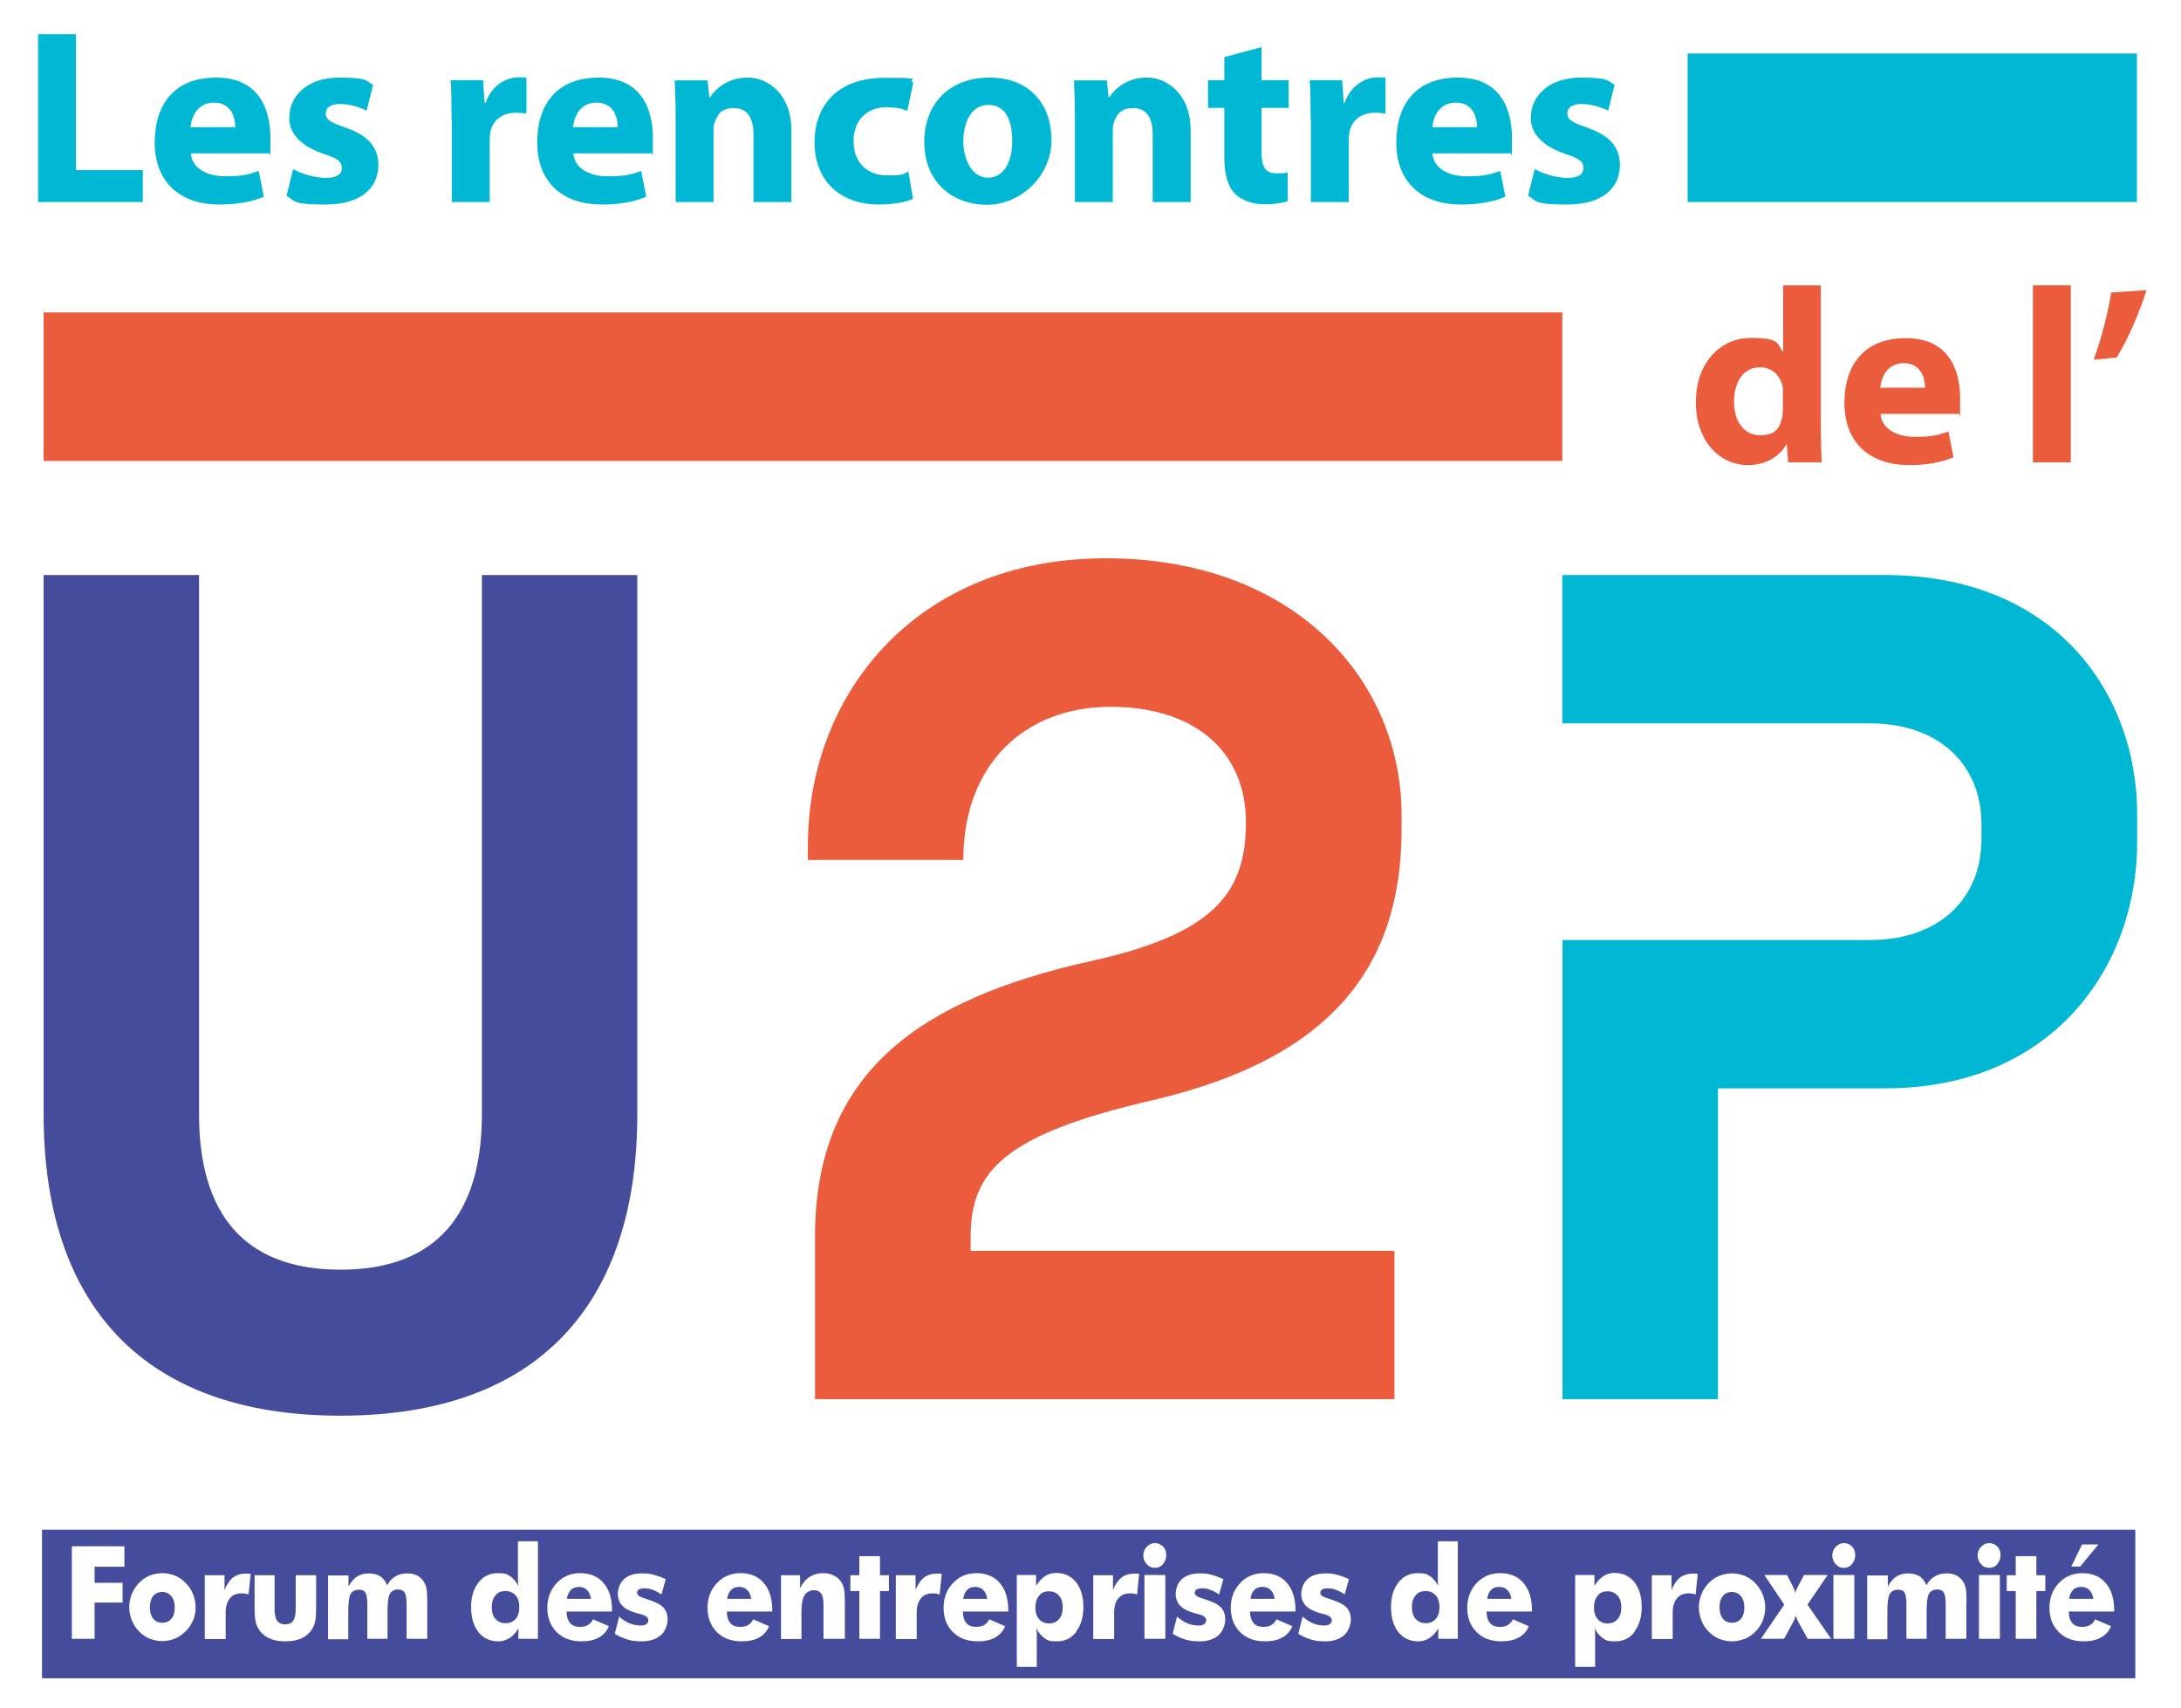 <svg xmlns="http://www.w3.org/2000/svg" id="Calque_1" data-name="Calque 1" viewBox="0 0 950 744"><defs><style>      .cls-1 {        fill: #454c9b;      }      .cls-1, .cls-2, .cls-3 {        stroke-width: 0px;      }      .cls-2 {        fill: #00b7d4;      }      .cls-3 {        fill: #eb5c3c;      }    </style></defs><path class="cls-3" d="M607.4,544.9v64.6h-252.4v-70.8c0-72.3,46.7-103.6,120-120,53.9-11.8,67.7-29.8,67.7-60.5s-22.1-50.3-59-50.3-64.1,24.6-64.1,66.7h-67.7v-6.2c0-66.2,47.2-125.2,129.8-125.2s128.8,53.4,128.8,111.8v6.2c0,60.5-31.3,100-108.2,118-64.6,14.9-79.5,30.8-79.5,59.5v6.2h184.7Z"></path><path class="cls-1" d="M277.6,250.5v234.9c0,82.6-43.1,131.3-129.3,131.3S19,568,19,485.4v-234.9h67.7v234.9c0,42.6,19,67.7,61.6,67.7s61.6-25.1,61.6-67.7v-234.9h67.7Z"></path><path class="cls-2" d="M680.5,409.5h133.9c30.3,0,48.7-18,48.7-44.1v-6.2c0-26.2-18.5-44.1-48.7-44.1h-133.9v-64.6h140.6c74.4,0,109.8,51.8,109.8,104.1v12.3c0,54.4-36.9,107.2-109.8,107.2h-72.8v135.4h-67.7v-200.1Z"></path><rect class="cls-2" x="735.1" y="23.3" width="195.7" height="64.7"></rect><rect class="cls-3" x="19" y="136.1" width="661.5" height="64.7"></rect><g><path class="cls-2" d="M16.6,14.9h16.5v59.2h29.1v13.9H16.6V14.9Z"></path><path class="cls-2" d="M83.1,66.7c.5,6.8,7.3,10.1,15,10.1s10.2-.8,14.6-2.3l2.2,11.2c-5.4,2.3-12,3.4-19.2,3.4-18,0-28.3-10.4-28.3-27s8.5-28.3,26.8-28.3,23.6,13.3,23.6,26.5-.3,5.3-.5,6.5h-34.2ZM102.5,55.4c0-4-1.7-10.7-9.2-10.7s-9.9,6.4-10.3,10.7h19.5Z"></path><path class="cls-2" d="M127.6,73.6c3,1.8,9.3,3.9,14.2,3.9s7.1-1.6,7.1-4.3-1.6-4.1-7.7-6.1c-11.1-3.7-15.3-9.7-15.2-15.8,0-10,8.5-17.5,21.6-17.5s11.6,1.5,14.9,3.1l-2.8,11.3c-2.4-1.2-7.1-2.9-11.5-2.9s-6.3,1.6-6.3,4.2,2.1,3.9,8.6,6.1c10.1,3.5,14.2,8.6,14.3,16.3,0,10-7.7,17.2-22.9,17.2s-13.1-1.6-17.1-3.8l2.9-11.7Z"></path><path class="cls-2" d="M196.7,52.4c0-7.8-.1-12.9-.4-17.5h14.1l.7,9.9h.4c2.7-7.8,9.1-11.1,14.3-11.1s2.3.1,3.5.3v15.5c-1.3-.2-2.6-.4-4.4-.4-6.1,0-10.2,3.1-11.3,8.4-.2,1.1-.3,2.3-.3,3.7v26.8h-16.5v-35.6Z"></path><path class="cls-2" d="M249.7,66.7c.5,6.8,7.3,10.1,15,10.1s10.2-.8,14.6-2.3l2.2,11.2c-5.4,2.3-12,3.4-19.2,3.4-18,0-28.3-10.4-28.3-27s8.5-28.3,26.8-28.3,23.6,13.3,23.6,26.5-.3,5.3-.5,6.5h-34.2ZM269.1,55.4c0-4-1.7-10.7-9.2-10.7s-9.9,6.4-10.3,10.7h19.5Z"></path><path class="cls-2" d="M294.3,51.9c0-6.6-.2-12.1-.4-16.9h14.3l.8,7.4h.3c2.2-3.5,7.5-8.6,16.4-8.6s19,7.3,19,22.9v31.3h-16.5v-29.4c0-6.8-2.4-11.5-8.4-11.5s-7.3,3.1-8.5,6.2c-.4,1.1-.5,2.6-.5,4.1v30.6h-16.5v-36.1Z"></path><path class="cls-2" d="M397.7,86.6c-2.9,1.4-8.5,2.5-14.8,2.5-17.1,0-28.1-10.5-28.1-27.1s10.6-28.1,30.4-28.1,9.1.8,12.6,2.1l-2.6,12.3c-2-.9-4.9-1.6-9.2-1.6-8.7,0-14.3,6.2-14.2,14.8,0,9.8,6.5,14.9,14.5,14.9s6.9-.6,9.4-1.7l2,12.1Z"></path><path class="cls-2" d="M430,89.2c-15.5,0-27.4-10.2-27.4-27.3s11.3-28.1,28.4-28.1,27,11.2,27,27.2-13.8,28.2-27.9,28.2h-.1ZM430.4,77.4c6.5,0,10.5-6.4,10.5-15.9s-3-15.8-10.5-15.8-10.8,8-10.8,15.9,3.8,15.8,10.7,15.8h.1Z"></path><path class="cls-2" d="M468.2,51.9c0-6.6-.2-12.1-.4-16.9h14.3l.8,7.4h.3c2.2-3.5,7.5-8.6,16.4-8.6s19,7.3,19,22.9v31.3h-16.5v-29.4c0-6.8-2.4-11.5-8.4-11.5s-7.3,3.1-8.5,6.2c-.4,1.1-.5,2.6-.5,4.1v30.6h-16.5v-36.1Z"></path><path class="cls-2" d="M549.5,20.5v14.4h11.8v12.1h-11.8v19.2c0,6.4,1.6,9.3,6.5,9.3s3.4-.1,4.9-.4v12.5c-2,.8-6,1.4-10.5,1.4s-9.8-1.8-12.5-4.6c-3-3.1-4.6-8.2-4.6-15.7v-21.7h-7.1v-12.1h7.1v-10l16.2-4.4Z"></path><path class="cls-2" d="M570.9,52.4c0-7.8-.1-12.9-.4-17.5h14.1l.7,9.9h.4c2.7-7.8,9.1-11.1,14.3-11.1s2.3.1,3.5.3v15.5c-1.3-.2-2.6-.4-4.4-.4-6.1,0-10.2,3.1-11.3,8.4-.2,1.1-.3,2.3-.3,3.7v26.8h-16.5v-35.6Z"></path><path class="cls-2" d="M623.9,66.7c.5,6.8,7.3,10.1,15,10.1s10.2-.8,14.6-2.3l2.2,11.2c-5.4,2.3-12,3.4-19.2,3.4-18,0-28.3-10.4-28.3-27s8.5-28.3,26.8-28.3,23.6,13.3,23.6,26.5-.3,5.3-.5,6.5h-34.2ZM643.4,55.4c0-4-1.7-10.7-9.2-10.7s-9.9,6.4-10.3,10.7h19.5Z"></path><path class="cls-2" d="M668.4,73.6c3,1.8,9.3,3.9,14.2,3.9s7.1-1.6,7.1-4.3-1.6-4.1-7.7-6.1c-11.1-3.7-15.3-9.7-15.2-15.8,0-10,8.5-17.5,21.6-17.5s11.6,1.5,14.9,3.1l-2.8,11.3c-2.4-1.2-7.1-2.9-11.5-2.9s-6.3,1.6-6.3,4.2,2.1,3.9,8.6,6.1c10.1,3.5,14.2,8.6,14.3,16.3,0,10-7.7,17.2-22.9,17.2s-13.1-1.6-17.1-3.8l2.9-11.7Z"></path></g><g><path class="cls-1" d="M653,691.3c-1.5,0-2.7.4-3.5,1.3-.9.9-1.5,2.2-1.7,3.9h10.5c-.2-1.6-.7-2.8-1.7-3.8-.9-1-2.1-1.4-3.5-1.4Z"></path><path class="cls-1" d="M700.2,693.2c-1.8,0-3.3.6-4.3,1.9-1,1.2-1.6,3-1.6,5.1s.5,3.9,1.6,5.1c1,1.2,2.5,1.9,4.3,1.9s3.3-.6,4.4-1.9c1.1-1.2,1.6-3,1.6-5.1s-.5-3.9-1.6-5.1c-1.1-1.2-2.5-1.9-4.4-1.9Z"></path><path class="cls-1" d="M456.9,693.2c-1.8,0-3.3.6-4.3,1.9-1,1.2-1.6,3-1.6,5.1s.5,3.9,1.6,5.1c1,1.2,2.5,1.9,4.3,1.9s3.3-.6,4.4-1.9c1.1-1.2,1.6-3,1.6-5.1s-.5-3.9-1.6-5.1c-1.1-1.2-2.5-1.9-4.4-1.9Z"></path><path class="cls-1" d="M906.5,691.3c-1.5,0-2.7.4-3.5,1.3-.9.9-1.5,2.2-1.7,3.9h10.5c-.2-1.6-.7-2.8-1.7-3.8-.9-1-2.1-1.4-3.5-1.4Z"></path><path class="cls-1" d="M754.4,693.5c-1.7,0-3,.6-4,1.8-1,1.2-1.4,2.8-1.4,4.9s.5,3.7,1.4,4.9c1,1.2,2.3,1.8,4,1.8s3-.6,4-1.8c1-1.2,1.4-2.8,1.4-4.9s-.5-3.7-1.5-4.9c-1-1.2-2.3-1.8-3.9-1.8Z"></path><path class="cls-1" d="M252.2,691.3c-1.5,0-2.7.4-3.5,1.3-.9.9-1.5,2.2-1.8,3.9h10.5c-.2-1.6-.7-2.8-1.7-3.8-.9-1-2.1-1.4-3.5-1.4Z"></path><path class="cls-1" d="M424.8,691.3c-1.5,0-2.7.4-3.5,1.3-.9.9-1.5,2.2-1.8,3.9h10.5c-.2-1.6-.7-2.8-1.7-3.8-.9-1-2.1-1.4-3.5-1.4Z"></path><path class="cls-1" d="M549.9,691.3c-1.5,0-2.7.4-3.5,1.3-.9.9-1.5,2.2-1.7,3.9h10.5c-.2-1.6-.7-2.8-1.7-3.8-.9-1-2.1-1.4-3.5-1.4Z"></path><path class="cls-1" d="M620.9,693.1c-1.8,0-3.3.6-4.3,1.9-1.1,1.2-1.6,3-1.6,5.1s.5,3.9,1.6,5.1c1.1,1.2,2.5,1.9,4.4,1.9s3.3-.6,4.4-1.9c1.1-1.2,1.6-3,1.6-5.1s-.5-3.9-1.6-5.1c-1.1-1.2-2.5-1.9-4.4-1.9Z"></path><path class="cls-1" d="M322,691.3c-1.5,0-2.7.4-3.5,1.3-.9.9-1.5,2.2-1.8,3.9h10.5c-.2-1.6-.7-2.8-1.7-3.8-.9-1-2.1-1.4-3.5-1.4Z"></path><path class="cls-1" d="M54.3,666.4H18.3v64.7h911.8v-64.7H54.3ZM54.2,682.5h-13v7h12.2v8.6h-12.2v15.8h-9.9v-40.3h22.9v8.8ZM906.8,672.8h7.2l-7.9,9.6h-3.9l4.7-9.6ZM84.1,705.8c-.7,1.8-1.8,3.4-3.2,4.8-1.4,1.4-3,2.5-4.7,3.2-1.7.7-3.6,1.1-5.5,1.1s-3.8-.4-5.6-1.1c-1.7-.7-3.3-1.8-4.6-3.2-1.4-1.4-2.4-3-3.1-4.8-.7-1.8-1.1-3.7-1.1-5.7s.4-4,1.1-5.7c.7-1.8,1.8-3.4,3.1-4.8,1.3-1.4,2.9-2.5,4.6-3.2,1.7-.7,3.6-1.1,5.6-1.1s3.9.4,5.6,1.1c1.7.7,3.3,1.8,4.6,3.2,1.4,1.4,2.5,3.1,3.2,4.9.7,1.8,1.1,3.7,1.1,5.7s-.4,3.9-1.1,5.7ZM108.3,694.6c-.5-.2-1.1-.3-1.6-.4s-1-.1-1.5-.1c-2.2,0-3.9.7-5.1,2.2s-1.8,3.5-1.8,6.2v11.5h-9.1v-27.8h8.6v6.5c.9-2.4,2.1-4.2,3.6-5.4,1.5-1.2,3.4-1.8,5.6-1.8s.7,0,1.1,0c.4,0,.7,0,1.1.1l-.9,8.9ZM137.7,700.4c0,3.1-.2,5.5-.7,7-.5,1.5-1.3,2.9-2.4,4-1.1,1.2-2.6,2.1-4.3,2.7-1.7.6-3.7.9-6,.9s-4.3-.3-6-.9c-1.7-.6-3.1-1.5-4.3-2.7-1.1-1.1-1.9-2.5-2.4-4-.5-1.5-.7-3.9-.7-7v-14.2h8.7v14.8c0,2.3.4,4,1.1,5,.7,1,1.9,1.6,3.5,1.6s2.8-.5,3.5-1.5,1.1-2.7,1.1-5.1v-14.8h8.9v14.2ZM186.1,698v15.9h-9v-15.1c0-2.4-.3-4.1-.8-5-.6-.9-1.5-1.4-2.9-1.4s-2.9.6-3.6,1.9c-.7,1.3-1,3.9-1,7.8v11.8h-8.8v-15.1c0-2.4-.3-4.1-.8-5-.5-.9-1.5-1.3-2.9-1.3s-2.9.6-3.6,1.9c-.7,1.3-1,3.9-1,7.9v11.8h-8.8v-27.8h8.9v4.8c1.1-2,2.3-3.4,3.7-4.3,1.4-.9,3.1-1.4,5-1.4s3.8.4,5.2,1.3c1.3.9,2.3,2.2,2.9,3.9,1-1.8,2.2-3.1,3.7-3.9,1.4-.9,3.2-1.3,5.1-1.3s2.9.3,4.1.8c1.2.6,2.1,1.4,2.9,2.5.6.9,1.1,1.9,1.3,3.1.3,1.2.4,3.1.4,5.7v.6ZM234.2,713.9h-8.4v-4.5c-1.2,1.9-2.5,3.3-3.9,4.2s-3.1,1.4-4.8,1.4c-3.6,0-6.5-1.3-8.7-4-2.1-2.7-3.2-6.3-3.2-10.9s1.1-8,3.2-10.7c2.1-2.7,4.9-4.1,8.4-4.1s4,.4,5.3,1.3c1.4.8,2.6,2.3,3.7,4.2-.1-.7-.2-1.4-.2-2.2,0-.8,0-1.7,0-2.7v-14.5h8.7v42.6ZM266.4,702h-19.6c0,2.1.5,3.8,1.5,5,1,1.2,2.4,1.7,4.3,1.7s2.5-.3,3.5-.8c.9-.6,1.7-1.4,2.2-2.5l6.9,3c-.8,2.1-2.3,3.8-4.3,4.9-2.1,1.2-4.6,1.7-7.6,1.7-4.5,0-8.1-1.3-10.8-4-2.7-2.7-4.1-6.2-4.1-10.6s1.4-7.9,4.1-10.8c2.7-2.9,6.2-4.3,10.3-4.3s7.7,1.4,10.1,4.3c2.5,2.9,3.7,6.9,3.7,11.9v.5ZM287.7,712.4c-2,1.7-4.7,2.6-8.1,2.6s-4.4-.3-6.3-.8c-1.9-.6-3.8-1.4-5.5-2.5l1.9-7.5c1.3,1.2,2.8,2.2,4.4,2.9,1.6.7,3.2,1,4.8,1s2-.2,2.6-.6c.6-.4.9-1,.9-1.7,0-1.2-1.2-2.1-3.6-2.7-.8-.2-1.4-.4-1.9-.5-2.7-.8-4.7-1.9-5.9-3.2-1.2-1.3-1.9-3-1.9-5.1s.9-4.8,2.8-6.5c1.9-1.6,4.4-2.4,7.7-2.4s3.3.2,5.1.6c1.7.4,3.5,1.1,5.3,1.9l-1.9,6.7c-1.2-.9-2.4-1.5-3.7-2-1.2-.5-2.5-.7-3.7-.7s-1.8.2-2.4.5c-.5.3-.8.9-.8,1.5,0,1,1.2,1.8,3.6,2.5.5.2,1,.3,1.2.4,3.2,1,5.3,2.1,6.6,3.4,1.2,1.3,1.9,3.1,1.9,5.3s-1,5.1-3,6.9ZM336.2,702h-19.6c0,2.1.5,3.8,1.5,5,1,1.2,2.4,1.7,4.3,1.7s2.5-.3,3.5-.8c.9-.6,1.7-1.4,2.2-2.5l6.9,3c-.8,2.1-2.3,3.8-4.3,4.9-2.1,1.2-4.6,1.7-7.6,1.7-4.5,0-8.1-1.3-10.8-4-2.7-2.7-4.1-6.2-4.1-10.6s1.4-7.9,4.1-10.8c2.7-2.9,6.2-4.3,10.3-4.3s7.7,1.4,10.1,4.3c2.5,2.9,3.7,6.9,3.7,11.9v.5ZM367.8,713.9h-9.1v-14.9c0-2.2-.3-3.8-1-4.8-.7-1-1.8-1.5-3.2-1.5s-3.3.8-4.1,2.3c-.9,1.5-1.3,3.9-1.3,7.3v11.7h-8.9v-27.8h8.3v5.6c1.2-2.3,2.6-3.9,4.2-4.9,1.6-1,3.5-1.6,5.7-1.6s3.2.3,4.5.9c1.3.6,2.4,1.4,3.2,2.5.7.9,1.2,2.1,1.5,3.4s.4,3.3.4,6v15.9ZM387.2,693.1h-3.9v20.8h-9v-20.8h-3.9v-6.9h3.9v-8.3h9v8.3h3.9v6.9ZM409.3,694.6c-.5-.2-1.1-.3-1.6-.4s-1-.1-1.5-.1c-2.2,0-3.9.7-5.1,2.2s-1.8,3.5-1.8,6.2v11.5h-9.1v-27.8h8.6v6.5c.9-2.4,2.1-4.2,3.6-5.4,1.5-1.2,3.4-1.8,5.6-1.8s.7,0,1.1,0c.4,0,.7,0,1.1.1l-.9,8.9ZM439,702h-19.6c0,2.1.5,3.8,1.5,5,1,1.2,2.4,1.7,4.3,1.7s2.5-.3,3.5-.8c.9-.6,1.7-1.4,2.2-2.5l6.9,3c-.8,2.1-2.3,3.8-4.3,4.9-2.1,1.2-4.6,1.7-7.6,1.7-4.5,0-8.1-1.3-10.8-4-2.7-2.7-4.1-6.2-4.1-10.6s1.4-7.9,4.1-10.8c2.7-2.9,6.2-4.3,10.3-4.3s7.7,1.4,10.1,4.3c2.5,2.9,3.7,6.9,3.7,11.9v.5ZM468.8,710.9c-2.1,2.7-4.9,4.1-8.4,4.1s-4-.4-5.3-1.3c-1.4-.9-2.6-2.3-3.7-4.3,0,.5.2,1.2.2,2,0,.8,0,1.8,0,2.9v11.8h-8.7v-40h8.4v4.7c1.2-1.9,2.5-3.3,3.9-4.2,1.4-.9,3.1-1.4,4.8-1.4,3.6,0,6.5,1.3,8.7,4,2.1,2.7,3.2,6.3,3.2,10.8s-1.1,8-3.2,10.8ZM495.3,694.6c-.5-.2-1.1-.3-1.6-.4s-1-.1-1.5-.1c-2.2,0-3.9.7-5.1,2.2s-1.8,3.5-1.8,6.2v11.5h-9.1v-27.8h8.6v6.5c.9-2.4,2.1-4.2,3.6-5.4,1.5-1.2,3.4-1.8,5.6-1.8s.7,0,1.1,0c.4,0,.7,0,1.1.1l-.9,8.9ZM507.6,713.9h-9.1v-27.8h9.1v27.8ZM506.6,681.4c-1,1.1-2.2,1.6-3.6,1.6s-2.5-.5-3.5-1.6c-1-1.1-1.5-2.4-1.5-3.8s.5-2.7,1.5-3.8c1-1,2.2-1.6,3.5-1.6s2.6.5,3.6,1.5c1,1,1.4,2.3,1.4,3.8s-.5,2.8-1.5,3.9ZM530.7,712.4c-2,1.7-4.7,2.6-8.1,2.6s-4.4-.3-6.3-.8c-1.9-.6-3.8-1.4-5.5-2.5l1.9-7.5c1.3,1.2,2.8,2.2,4.4,2.9,1.6.7,3.2,1,4.8,1s2-.2,2.6-.6c.6-.4.9-1,.9-1.7,0-1.2-1.2-2.1-3.6-2.7-.8-.2-1.4-.4-1.9-.5-2.7-.8-4.7-1.9-5.9-3.2-1.2-1.3-1.9-3-1.9-5.1s.9-4.8,2.8-6.5c1.9-1.6,4.4-2.4,7.7-2.4s3.3.2,5,.6c1.7.4,3.5,1.1,5.3,1.9l-1.9,6.7c-1.2-.9-2.4-1.5-3.7-2-1.2-.5-2.5-.7-3.7-.7s-1.8.2-2.4.5c-.5.3-.8.9-.8,1.5,0,1,1.2,1.8,3.6,2.5.5.2,1,.3,1.2.4,3.2,1,5.3,2.1,6.6,3.4,1.2,1.3,1.9,3.1,1.9,5.3s-1,5.1-3,6.9ZM564.1,702h-19.6c0,2.1.5,3.8,1.5,5,1,1.2,2.4,1.7,4.3,1.7s2.5-.3,3.5-.8c.9-.6,1.7-1.4,2.2-2.5l6.9,3c-.8,2.1-2.3,3.8-4.3,4.9-2.1,1.2-4.6,1.7-7.6,1.7-4.5,0-8.1-1.3-10.8-4-2.7-2.7-4.1-6.2-4.1-10.6s1.4-7.9,4.1-10.8c2.7-2.9,6.2-4.3,10.3-4.3s7.7,1.4,10.1,4.3c2.5,2.9,3.7,6.9,3.7,11.9v.5ZM585.4,712.4c-2,1.7-4.7,2.6-8.1,2.6s-4.4-.3-6.3-.8c-1.9-.6-3.8-1.4-5.5-2.5l1.9-7.5c1.3,1.2,2.8,2.2,4.4,2.9,1.6.7,3.2,1,4.8,1s2-.2,2.6-.6c.6-.4.9-1,.9-1.7,0-1.2-1.2-2.1-3.6-2.7-.8-.2-1.4-.4-1.9-.5-2.7-.8-4.7-1.9-5.9-3.2-1.2-1.3-1.9-3-1.9-5.1s.9-4.8,2.8-6.5c1.9-1.6,4.4-2.4,7.7-2.4s3.3.2,5,.6c1.7.4,3.5,1.1,5.3,1.9l-1.9,6.7c-1.2-.9-2.4-1.5-3.7-2-1.2-.5-2.5-.7-3.7-.7s-1.8.2-2.4.5c-.5.3-.8.9-.8,1.5,0,1,1.2,1.8,3.6,2.5.5.2,1,.3,1.2.4,3.2,1,5.3,2.1,6.6,3.4,1.2,1.3,1.9,3.1,1.9,5.3s-1,5.1-3,6.9ZM634.9,713.9h-8.4v-4.5c-1.2,1.9-2.5,3.3-3.9,4.2-1.4.9-3.1,1.4-4.8,1.4-3.6,0-6.5-1.3-8.7-4-2.1-2.7-3.2-6.3-3.2-10.9s1.1-8,3.2-10.7c2.1-2.7,4.9-4.1,8.4-4.1s4,.4,5.3,1.3c1.4.8,2.6,2.3,3.7,4.2-.1-.7-.2-1.4-.2-2.2,0-.8,0-1.7,0-2.7v-14.5h8.7v42.6ZM667.1,702h-19.6c0,2.1.5,3.8,1.5,5,1,1.2,2.4,1.7,4.3,1.7s2.5-.3,3.5-.8c.9-.6,1.7-1.4,2.2-2.5l6.9,3c-.8,2.1-2.3,3.8-4.3,4.9-2.1,1.2-4.6,1.7-7.6,1.7-4.5,0-8.1-1.3-10.8-4-2.7-2.7-4.1-6.2-4.1-10.6s1.4-7.9,4.1-10.8c2.7-2.9,6.2-4.3,10.3-4.3s7.7,1.4,10.1,4.3c2.5,2.9,3.7,6.9,3.7,11.9v.5ZM712,710.9c-2.1,2.7-4.9,4.1-8.4,4.1s-4-.4-5.3-1.3c-1.4-.9-2.6-2.3-3.7-4.3,0,.5.2,1.2.2,2,0,.8,0,1.8,0,2.9v11.8h-8.7v-40h8.4v4.7c1.2-1.9,2.5-3.3,3.9-4.2,1.4-.9,3.1-1.4,4.8-1.4,3.6,0,6.5,1.3,8.7,4,2.1,2.7,3.2,6.3,3.2,10.8s-1.1,8-3.2,10.8ZM738.6,694.6c-.5-.2-1.1-.3-1.6-.4s-1-.1-1.5-.1c-2.2,0-3.9.7-5.1,2.2-1.2,1.5-1.8,3.5-1.8,6.2v11.5h-9.1v-27.8h8.6v6.5c.9-2.4,2.1-4.2,3.6-5.4,1.5-1.2,3.4-1.8,5.6-1.8s.7,0,1.1,0c.4,0,.7,0,1.1.1l-.9,8.9ZM759.9,713.9c-1.7.7-3.6,1.1-5.5,1.1s-3.8-.4-5.6-1.1c-1.7-.7-3.3-1.8-4.6-3.2-1.4-1.4-2.4-3-3.1-4.8-.7-1.8-1.1-3.7-1.1-5.7s.4-4,1.1-5.7c.7-1.8,1.8-3.4,3.1-4.8,1.3-1.4,2.9-2.5,4.6-3.2,1.7-.7,3.6-1.1,5.6-1.1s3.9.4,5.6,1.1c1.7.7,3.3,1.8,4.6,3.2,1.4,1.4,2.5,3.1,3.2,4.9.7,1.8,1.1,3.7,1.1,5.7s-.4,3.9-1.1,5.7c-.7,1.8-1.8,3.4-3.2,4.8-1.4,1.4-3,2.5-4.7,3.2ZM787.4,713.9l-3.9-7c-.3-.5-.6-1.1-.8-1.7-.2-.5-.4-1.1-.5-1.6-.1.6-.3,1.1-.5,1.7-.2.5-.5,1.1-.8,1.6l-3.8,7h-10.1l10.2-14.9-8.7-12.9h9.9l2.4,4.7c.4.8.7,1.4.8,1.9.2.5.3,1,.4,1.4,0-.5.2-.9.4-1.4.2-.5.5-1.1.9-1.9l2.5-4.7h10.3l-8.8,12.9,10.3,14.9h-10.3ZM807.7,713.9h-9.1v-27.8h9.1v27.8ZM806.7,681.4c-1,1.1-2.2,1.6-3.6,1.6s-2.5-.5-3.5-1.6c-1-1.1-1.5-2.4-1.5-3.8s.5-2.7,1.5-3.8c1-1,2.2-1.6,3.5-1.6s2.6.5,3.6,1.5c1,1,1.4,2.3,1.4,3.8s-.5,2.8-1.5,3.9ZM856.5,698v15.9h-9v-15.1c0-2.4-.3-4.1-.8-5s-1.5-1.4-2.9-1.4-2.9.6-3.6,1.9c-.7,1.3-1,3.9-1,7.8v11.8h-8.8v-15.1c0-2.4-.3-4.1-.8-5-.5-.9-1.5-1.3-2.9-1.3s-2.9.6-3.6,1.9c-.7,1.3-1,3.9-1,7.9v11.8h-8.8v-27.8h9v4.8c1.1-2,2.3-3.4,3.7-4.3,1.4-.9,3.1-1.4,5-1.4s3.8.4,5.2,1.3c1.3.9,2.3,2.2,2.9,3.9,1-1.8,2.2-3.1,3.7-3.9,1.4-.9,3.2-1.3,5.1-1.3s2.9.3,4.1.8c1.2.6,2.1,1.4,2.9,2.5.6.9,1.1,1.9,1.3,3.1.3,1.2.4,3.1.4,5.7v.6ZM871.1,713.9h-9.1v-27.8h9.1v27.8ZM870,681.4c-1,1.1-2.2,1.6-3.6,1.6s-2.5-.5-3.5-1.6c-1-1.1-1.5-2.4-1.5-3.8s.5-2.7,1.5-3.8c1-1,2.2-1.6,3.5-1.6s2.6.5,3.6,1.5c1,1,1.4,2.3,1.4,3.8s-.5,2.8-1.5,3.9ZM890.9,693.1h-3.9v20.8h-9v-20.8h-3.9v-6.9h3.9v-8.3h9v8.3h3.9v6.9ZM920.7,702h-19.6c0,2.1.5,3.8,1.5,5,1,1.2,2.4,1.7,4.3,1.7s2.5-.3,3.5-.8,1.7-1.4,2.2-2.5l6.9,3c-.8,2.1-2.3,3.8-4.3,4.9-2.1,1.2-4.6,1.7-7.6,1.7-4.5,0-8.1-1.3-10.8-4-2.7-2.7-4.1-6.2-4.1-10.6s1.4-7.9,4.1-10.8c2.7-2.9,6.2-4.3,10.3-4.3s7.7,1.4,10.1,4.3c2.5,2.9,3.7,6.9,3.7,11.9v.5Z"></path><path class="cls-1" d="M70.7,693.5c-1.7,0-3,.6-4,1.8-1,1.2-1.4,2.8-1.4,4.9s.5,3.7,1.4,4.9c1,1.2,2.3,1.8,4,1.8s3-.6,4-1.8c1-1.2,1.4-2.8,1.4-4.9s-.5-3.7-1.5-4.9c-1-1.2-2.3-1.8-3.9-1.8Z"></path><path class="cls-1" d="M220.1,693.1c-1.8,0-3.3.6-4.3,1.9-1.1,1.2-1.6,3-1.6,5.1s.5,3.9,1.6,5.1c1,1.2,2.5,1.9,4.4,1.9s3.3-.6,4.4-1.9c1.1-1.2,1.6-3,1.6-5.1s-.5-3.9-1.6-5.1c-1.1-1.2-2.5-1.9-4.4-1.9Z"></path></g><g><path class="cls-3" d="M793.1,124.3v61.3c0,6,.2,12.3.4,15.8h-14.6l-.6-7.7h-.3c-3.3,5.9-9.8,8.9-16.6,8.9-12.6,0-22.7-10.7-22.7-27.2-.1-17.8,11.1-28.2,23.8-28.2s11.6,2.4,14,6h.2v-28.9h16.5ZM776.6,171c0-1,0-2.1-.2-3-1-4.4-4.6-8-9.7-8-7.6,0-11.4,6.7-11.4,15.1s4.4,14.5,11.3,14.5,8.7-3.3,9.7-7.9c.2-1.1.3-2.4.3-3.7v-6.9Z"></path><path class="cls-3" d="M819.1,180.2c.5,6.8,7.3,10.1,15,10.1s10.2-.8,14.6-2.3l2.2,11.2c-5.4,2.3-12,3.4-19.2,3.4-18,0-28.3-10.4-28.3-27s8.5-28.3,26.8-28.3,23.6,13.3,23.6,26.5-.3,5.3-.5,6.5h-34.2ZM838.5,168.9c0-4-1.7-10.7-9.2-10.7s-9.9,6.4-10.3,10.7h19.5Z"></path><path class="cls-3" d="M885.5,124.3h16.5v77.1h-16.5v-77.1Z"></path><path class="cls-3" d="M935,126.4c-3.4,10.5-8,21.2-13,29.3l-10,1c3.3-9.3,6.1-19.7,7.6-29.3l15.4-1Z"></path></g></svg>